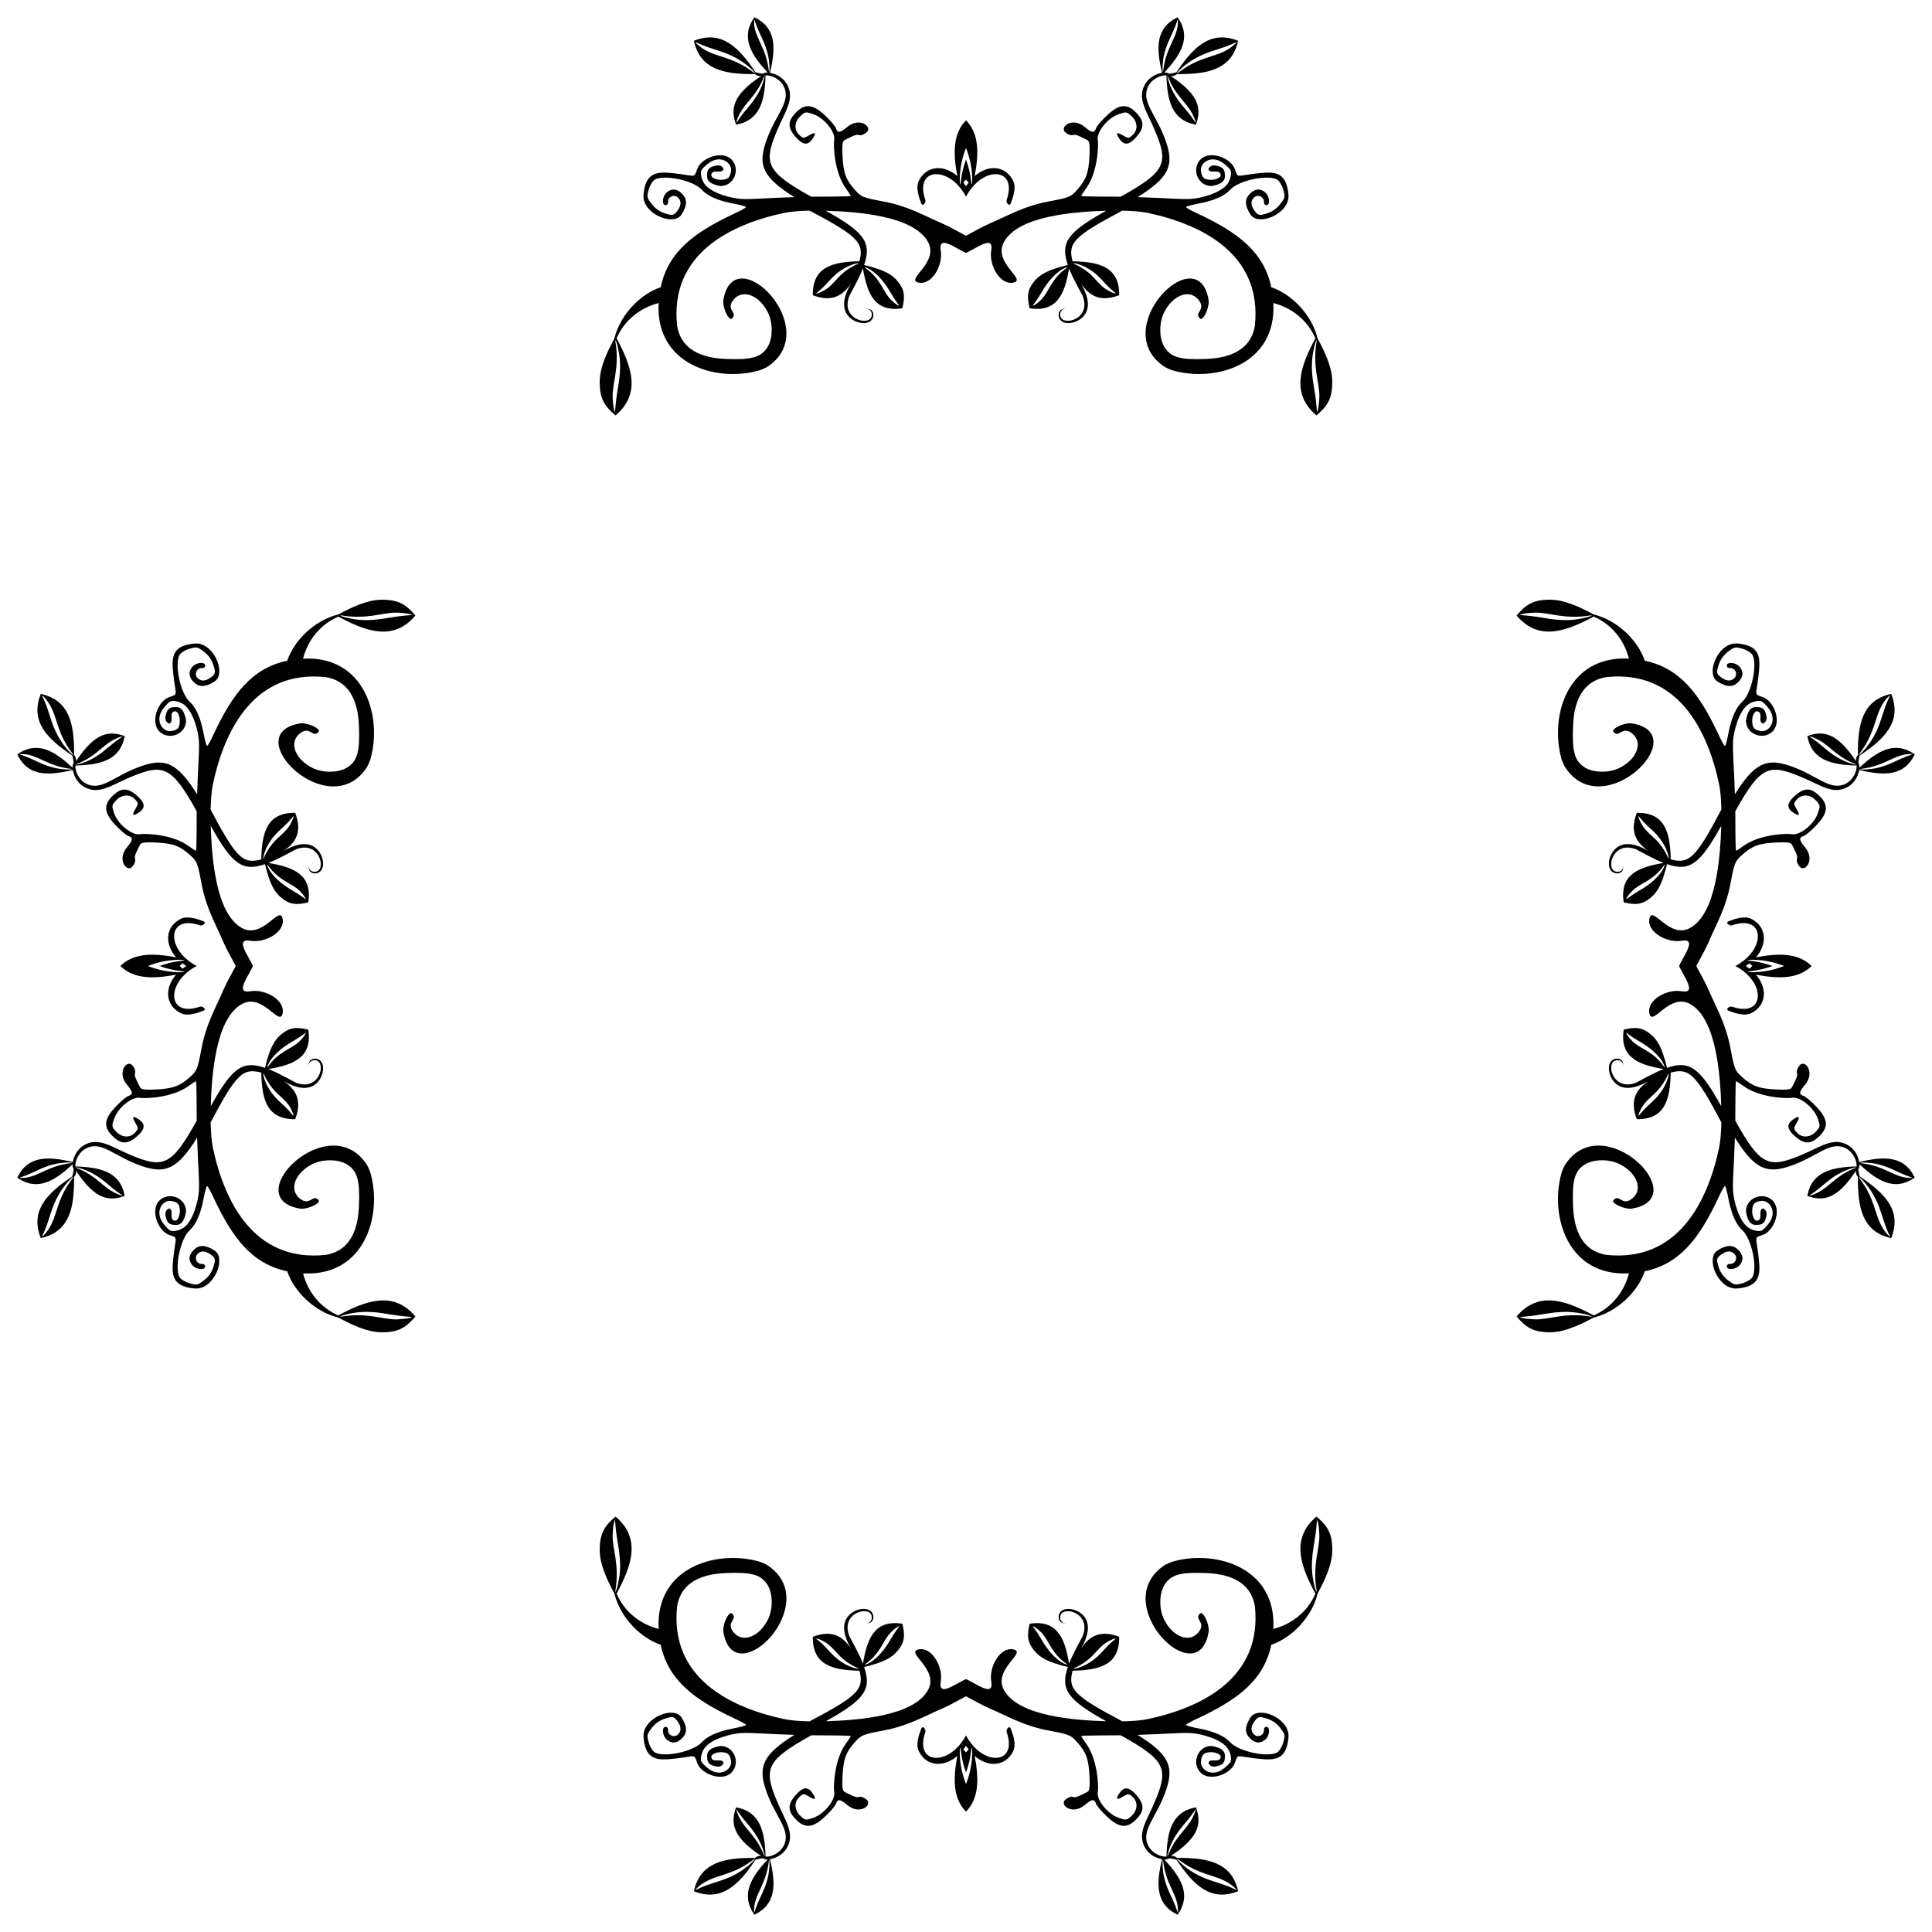 <?xml version="1.0" encoding="utf-8"?>

<!DOCTYPE svg PUBLIC "-//W3C//DTD SVG 1.1//EN" "http://www.w3.org/Graphics/SVG/1.1/DTD/svg11.dtd">
<svg version="1.1" id="Layer_1" xmlns="http://www.w3.org/2000/svg" xmlns:xlink="http://www.w3.org/1999/xlink" x="0px" y="0px"
	 viewBox="0 0 1629.099 1629.099" enable-background="new 0 0 1629.099 1629.099" xml:space="preserve">
<path id="path831" d="M814.55,213.3c0.834-0.416,1.674-0.834,2.521-1.256c5.997-2.984,14.774-9.073,17.872-6.653h0.003
	c1.455,1.137,1.207,3.857,0.889,5.686c-2.174,12.518,7.565,29.909,19.012,27.124c10.893-2.651-17.721-16.644-8.334-34.06
	c12.112-22.47,60.675-25.653,86.25-26.43c-33.256,18.373-38.652,27.159-32.338,45.738c-17.017,4.115-23.37,7.874-28.208,13.648
	v0.003c-5.779,6.898-6.504,12.446-4.022,22.887c22.724,3.298,29.481-11.056,33.26-33.706c3.593,9.325,8.801,17.897,11.391,23.092
	c7.796,19.401-15.942,25.868-18.575,17.683c-1.19-3.711,1.335-6.941,4.27-6.669c-0.555-0.182-2.742-0.115-4.172,1.026
	c-2.186,1.744-2.467,6.381,0.215,8.894h0.003c3.788,3.549,11.247,2.313,15.918-0.915h0.003c13.657-9.44,2.912-26.588,1.167-30.315
	c8.482,13.264,19.405,14.665,32.041,9.835c0.305-23.405-15.916-28.172-39.313-28.593c-3.852-15.213,0.19-20.726,42.049-42.694
	c8.256,0.164,15.655,0.736,21.151,1.856c45.336,9.533,97.035,34.632,90.516,95.31c-4.034,23.59-26.726,27.294-41.329,27.899
	c-21.278,0.832-29.051-1.297-34.536-9.447c-4.946-7.351-5.195-20.933-0.55-30.039c7.167-14.048,20.506-19.403,28.127-11.291
	c8.882,9.584-4.679,11.812,2.797,17.175c3.706-1.047,7.23-11.524,6.529-15.866c-8.688-53.818-86.518,24.647-36.571,56.436
	c2.597,1.336,4.787,2.279,7.295,2.96h0.003c35.95,9.763,86.688-5.613,83.822-57.084c15.935,4.085,29.048,14.825,35.467,29.752
	c-13.295,24.649-20.453,46.884,0.902,65.004c8.934-7.581,13.072-13.611,13.329-26.893l-0.002,0c0.013-0.755,0.013-1.51-0.006-2.263
	c-0.296-11.621-6.043-23.998-12.355-35.728c-5.005-20.469-22.27-37.566-39.049-43.205c-6.305-29.894-28.248-46.165-61.455-61.806
	c-5.732-2.603-10.421-5.196-10.421-5.764c0-0.568,4.981-1.949,11.069-3.071c12.222-2.252,21.455-6.355,26.258-11.665
	c6.943-7.678,31.203-12.922,39.424-8.522c1.742,0.932,4.051,4.656,5.136,8.275c1.829,6.104,1.65,7.003-2.485,12.424
	c-2.861,3.751-6.908,6.578-11.3,7.894c-5.868,1.758-7.471,2.396-11.219-3.543c-2.538-4.019-2.288-7.639,0.781-10.187
	c3.218-2.67,8.322-0.042,7.966,4.1c-0.127,1.478,0.811,2.687,2.084,2.687c3.367,0,2.859-7.33-0.733-10.581
	c-4.302-3.893-9.08-3.429-13.537,1.316c-4.146,4.413-3.862,9.824,0.899,17.185c6.451,9.973,31.508-0.062,32.045-15.026
	c0.062-1.7-0.173-2.674-0.173-3.159c-2.058-17.883-11.502-18.265-26.411-16.54c-18.369,2.125-15.791,4.183-18.706-3.703v-0.003
	c-0.353-0.956-0.829-1.864-1.407-2.722v-0.003c-5.275-7.831-20.721-12.675-27.746-5.103c-7.455,8.04-2.063,22.187,9.49,22.187
	c13.796-2.326,11.108-8.362,11.108-11.756c-0.894-3.62-3.16-4.562-7.37-5.491c-1.828-0.404-3.549-0.248-4.963,1.013v0.003
	c-0.493,0.44-0.952,1.016-1.368,1.762c0.887,4.692,8.879-0.028,10.108,4.269c1.616,2.622-3.663,5.441-9.249,4.895
	c-3.616-0.354-6.549-1.004-7.19-7.913c-0.637-6.466,9.288-14.037,19.775-5.393c1.382,1.139,5.517,4.507,5.517,6.331
	c0.508,2.01-0.3,6.897-2.924,10.519c-5.587,7.708-22.384,12.161-30.941,12.635c-8.888,0.494-19.659-0.76-44.784-1.531
	c26.489-16.475,30.521-26.699,24.297-45.644c-7.761-23.625-21.603-34.084-15.592-47.259c3.276-7.178,11.443-10.146,15.586-9.731
	c0.632,20.811,4.279,37.769,24.854,41.564c4.538-12.588,3.875-24.609-21.151-40.977c2.212,0,2.729,0.042,5.281-1.693
	c25.315,0.23,46.05-3.45,51.463-28.075c-23.379-9.351-37.916,5.523-52.001,26.551c-9.737,2.564-4.773-0.039-10.252,0.274
	c13.762-14.919,23.24-29.442,11.258-46.673c-18.833,8.979-18.089,26.281-13.16,46.875c-6.272,0.988-11.953,4.861-14.801,10.473
	c-6.04,11.907,1.984,21.939,8.886,38.398c11.449,27.301,9.331,34.345-28.944,55.57c-10.012-0.166-33.253,0.064-33.253-0.681
	c0-0.397,1.755-3.109,3.901-6.028c10.347-14.073,10.738-37.571,10.056-40.977c-1.329-6.645,8.167-18.588,17.318-21.783
	c6.681-2.333,7.125-2.272,11.183,1.54c5.148,4.836,5.497,11.728,0.824,15.957c-3.256,2.946-3.614,2.952-8.337,0.163
	c-5.475-3.234-6.263-2.031-2.338,3.572c4.272,6.098,9.012,3.385,13.906-2.188c6.003-6.838,6.685-12.107,2.009-17.924v-0.003
	c-9.484-11.796-16.997-9.405-26.86-0.179c-4.515,4.223-8.661,9.1-9.213,10.838c-1.353,4.262-3.53,3.945-9.522-1.098
	c-10.454-8.796-21.638-0.029-16.358,4.527h0.003c1.675,1.445,4.616,2.965,6.36,2.296c2.731-1.048,7.146,1.789,12.069,4.155
	c0.493,0.237,0.888,0.592,1.195,1.143v0.003c0.925,1.659,1.062,5.092,0.713,12.352c-0.69,14.332-2.743,19.953-10.457,28.602
	c-5.314,5.958-6.659,6.498-23.926,9.727c-21.014,3.931-33.575,11.665-49.9,18.654c-5.542,2.373-13.62,6.96-19.821,10.249
	c-6.201-3.289-14.278-7.877-19.821-10.249c-16.325-6.988-28.886-14.723-49.9-18.654c-17.267-3.23-18.612-3.769-23.926-9.727
	c-7.714-8.65-9.767-14.27-10.457-28.602c-0.349-7.26-0.212-10.693,0.713-12.352v-0.003c0.308-0.551,0.703-0.906,1.195-1.143
	c4.923-2.366,9.337-5.203,12.069-4.155c1.744,0.669,4.685-0.851,6.36-2.296h0.003c5.28-4.556-5.904-13.323-16.358-4.527
	c-5.993,5.043-8.169,5.36-9.522,1.098c-0.551-1.738-4.698-6.615-9.213-10.838c-9.864-9.226-17.376-11.617-26.86,0.179v0.003
	c-4.675,5.817-3.994,11.087,2.009,17.924c4.893,5.573,9.634,8.287,13.906,2.188c3.924-5.603,3.137-6.807-2.338-3.572
	c-4.722,2.789-5.081,2.783-8.337-0.163c-4.673-4.229-4.324-11.121,0.824-15.957c4.058-3.812,4.502-3.873,11.183-1.54
	c9.152,3.195,18.648,15.138,17.318,21.783c-0.681,3.406-0.291,26.904,10.056,40.977c2.146,2.919,3.901,5.631,3.901,6.028
	c0,0.744-23.24,0.515-33.253,0.681c-38.275-21.225-40.394-28.269-28.944-55.57c6.902-16.459,14.926-26.491,8.886-38.398
	c-2.848-5.612-8.529-9.485-14.801-10.473c4.929-20.594,5.673-37.896-13.16-46.875c-11.982,17.231-2.504,31.754,11.258,46.673
	c-5.478-0.313-0.515,2.291-10.252-0.274c-14.084-21.028-28.622-35.902-52.001-26.551c5.413,24.625,26.148,28.305,51.463,28.075
	c2.553,1.736,3.069,1.693,5.281,1.693c-25.026,16.368-25.689,28.39-21.151,40.977c20.576-3.794,24.222-20.752,24.854-41.564
	c4.143-0.415,12.31,2.553,15.586,9.731c6.011,13.175-7.831,23.634-15.592,47.259c-6.224,18.945-2.192,29.169,24.297,45.644
	c-25.125,0.77-35.896,2.024-44.784,1.531c-8.556-0.474-25.353-4.927-30.941-12.635c-2.624-3.622-3.432-8.509-2.924-10.519
	c0-1.824,4.134-5.191,5.517-6.331c10.487-8.644,20.412-1.073,19.775,5.393c-0.641,6.909-3.575,7.559-7.191,7.913
	c-5.587,0.547-10.865-2.273-9.249-4.895c1.229-4.297,9.221,0.422,10.108-4.269c-0.416-0.746-0.875-1.322-1.368-1.762v-0.003
	c-1.414-1.261-3.135-1.416-4.963-1.013c-4.21,0.929-6.476,1.871-7.37,5.491c0,3.394-2.689,9.43,11.108,11.756
	c11.553,0,16.944-14.147,9.49-22.187c-7.025-7.572-22.471-2.728-27.746,5.103v0.003c-0.578,0.858-1.054,1.767-1.407,2.722v0.003
	c-2.914,7.886-0.336,5.828-18.706,3.703c-14.909-1.725-24.353-1.343-26.411,16.54c0,0.485-0.234,1.459-0.173,3.159
	c0.537,14.964,25.594,24.999,32.045,15.026c4.761-7.361,5.044-12.772,0.899-17.185c-4.458-4.745-9.236-5.209-13.537-1.316
	c-3.592,3.251-4.099,10.581-0.733,10.581c1.274,0,2.212-1.209,2.084-2.687c-0.357-4.142,4.748-6.77,7.966-4.1
	c3.07,2.548,3.32,6.168,0.782,10.187c-3.748,5.939-5.351,5.301-11.219,3.543c-4.393-1.316-8.439-4.143-11.3-7.894
	c-4.135-5.421-4.314-6.32-2.485-12.424c1.084-3.619,3.394-7.343,5.136-8.275c8.221-4.4,32.481,0.845,39.424,8.522
	c4.803,5.31,14.036,9.413,26.258,11.665c6.088,1.122,11.069,2.503,11.069,3.071c0,0.568-4.689,3.161-10.421,5.764
	c-33.206,15.641-55.15,31.912-61.455,61.806c-16.78,5.639-34.045,22.736-39.049,43.205c-6.312,11.73-12.06,24.106-12.355,35.728
	c-0.019,0.753-0.019,1.509-0.006,2.263l-0.002,0c0.257,13.282,4.395,19.312,13.329,26.893c21.356-18.12,14.197-40.355,0.902-65.004
	c6.419-14.927,19.532-25.667,35.467-29.752c-2.866,51.471,47.872,66.847,83.822,57.084h0.003c2.507-0.681,4.698-1.624,7.295-2.96
	c49.946-31.789-27.883-110.255-36.571-56.436c-0.701,4.342,2.823,14.819,6.529,15.866c7.477-5.363-6.085-7.591,2.797-17.175
	c7.621-8.112,20.96-2.758,28.127,11.291c4.645,9.105,4.396,22.687-0.55,30.039c-5.485,8.151-13.258,10.279-34.536,9.447
	c-14.603-0.605-37.295-4.309-41.329-27.899c-6.519-60.678,45.18-85.777,90.516-95.31c5.497-1.12,12.896-1.692,21.151-1.856
	c41.859,21.968,45.901,27.481,42.049,42.694c-23.397,0.42-39.619,5.188-39.313,28.593c12.636,4.83,23.56,3.429,32.041-9.835
	c-1.745,3.727-12.49,20.875,1.167,30.315h0.003c4.671,3.228,12.13,4.464,15.918,0.915h0.003c2.682-2.512,2.401-7.15,0.215-8.894
	c-1.43-1.141-3.616-1.208-4.172-1.026c2.935-0.271,5.46,2.958,4.27,6.669c-2.634,8.185-26.371,1.718-18.575-17.683
	c2.591-5.195,7.799-13.768,11.391-23.092c3.778,22.65,10.536,37.003,33.26,33.706c2.482-10.441,1.757-15.989-4.022-22.887v-0.003
	c-4.839-5.774-11.191-9.533-28.208-13.648c6.314-18.579,0.918-27.365-32.338-45.738c25.575,0.777,74.138,3.96,86.25,26.43
	c9.388,17.416-19.227,31.41-8.334,34.06c11.446,2.785,21.185-14.606,19.012-27.124c-0.318-1.829-0.566-4.549,0.889-5.686h0.003
	c3.098-2.42,11.875,3.669,17.872,6.653C812.875,212.466,813.716,212.885,814.55,213.3z M1415.799,814.55
	c0.416,0.834,0.834,1.674,1.256,2.521c2.984,5.997,9.073,14.774,6.653,17.872v0.003c-1.137,1.455-3.857,1.207-5.686,0.889
	c-12.518-2.174-29.909,7.565-27.124,19.012c2.651,10.893,16.644-17.721,34.06-8.334c22.47,12.112,25.653,60.675,26.43,86.25
	c-18.373-33.256-27.159-38.652-45.738-32.338c-4.115-17.017-7.874-23.37-13.648-28.208h-0.003
	c-6.898-5.779-12.446-6.504-22.887-4.022c-3.298,22.724,11.056,29.481,33.706,33.26c-9.325,3.593-17.897,8.801-23.092,11.391
	c-19.401,7.796-25.868-15.942-17.683-18.575c3.711-1.19,6.941,1.335,6.669,4.27c0.182-0.555,0.115-2.742-1.026-4.172
	c-1.744-2.186-6.381-2.467-8.894,0.215v0.003c-3.549,3.788-2.313,11.247,0.915,15.918v0.003c9.44,13.657,26.588,2.912,30.315,1.167
	c-13.264,8.482-14.665,19.405-9.835,32.041c23.405,0.305,28.172-15.916,28.593-39.313c15.213-3.852,20.726,0.19,42.693,42.049
	c-0.164,8.256-0.736,15.655-1.856,21.151c-9.533,45.336-34.632,97.035-95.31,90.516c-23.59-4.034-27.294-26.726-27.899-41.329
	c-0.832-21.278,1.297-29.051,9.447-34.536c7.351-4.946,20.933-5.195,30.039-0.55c14.048,7.167,19.403,20.506,11.291,28.127
	c-9.584,8.882-11.813-4.679-17.175,2.797c1.047,3.706,11.524,7.23,15.866,6.529c53.818-8.688-24.647-86.518-56.436-36.571
	c-1.336,2.597-2.279,4.787-2.96,7.295v0.003c-9.763,35.95,5.613,86.688,57.084,83.822c-4.085,15.935-14.824,29.048-29.752,35.467
	c-24.649-13.295-46.884-20.453-65.004,0.902c7.581,8.934,13.611,13.072,26.893,13.329l0-0.002c0.755,0.013,1.51,0.013,2.263-0.006
	c11.621-0.296,23.998-6.043,35.728-12.355c20.469-5.005,37.566-22.27,43.205-39.049c29.894-6.305,46.165-28.248,61.806-61.455
	c2.603-5.732,5.196-10.421,5.764-10.421c0.568,0,1.949,4.981,3.071,11.069c2.252,12.222,6.355,21.455,11.665,26.258
	c7.678,6.943,12.922,31.203,8.522,39.424c-0.932,1.742-4.656,4.051-8.275,5.136c-6.104,1.829-7.003,1.65-12.424-2.485
	c-3.751-2.861-6.578-6.908-7.894-11.3c-1.758-5.868-2.396-7.471,3.543-11.219c4.019-2.538,7.639-2.288,10.187,0.781
	c2.67,3.218,0.042,8.322-4.1,7.966c-1.478-0.127-2.687,0.811-2.687,2.084c0,3.367,7.33,2.859,10.581-0.733
	c3.893-4.302,3.429-9.08-1.316-13.537c-4.413-4.146-9.824-3.862-17.185,0.899c-9.974,6.451,0.062,31.508,15.026,32.045
	c1.7,0.062,2.674-0.173,3.159-0.173c17.883-2.058,18.265-11.502,16.54-26.411c-2.125-18.369-4.183-15.791,3.703-18.706h0.003
	c0.956-0.353,1.864-0.829,2.723-1.407h0.003c7.831-5.275,12.675-20.721,5.103-27.746c-8.04-7.455-22.187-2.063-22.187,9.49
	c2.326,13.796,8.362,11.108,11.756,11.108c3.62-0.894,4.562-3.16,5.491-7.37c0.404-1.828,0.249-3.549-1.013-4.963h-0.003
	c-0.44-0.493-1.016-0.952-1.762-1.368c-4.692,0.887,0.028,8.879-4.269,10.108c-2.622,1.616-5.441-3.663-4.894-9.249
	c0.354-3.616,1.004-6.549,7.913-7.19c6.466-0.637,14.037,9.288,5.393,19.775c-1.139,1.382-4.507,5.517-6.331,5.517
	c-2.01,0.508-6.897-0.3-10.519-2.924c-7.708-5.587-12.161-22.384-12.635-30.941c-0.494-8.888,0.76-19.659,1.531-44.784
	c16.475,26.489,26.699,30.521,45.644,24.297c23.625-7.761,34.084-21.603,47.259-15.592c7.178,3.276,10.146,11.443,9.731,15.586
	c-20.811,0.632-37.769,4.279-41.563,24.854c12.588,4.538,24.609,3.875,40.977-21.151c0,2.212-0.042,2.729,1.693,5.281
	c-0.23,25.315,3.45,46.05,28.075,51.463c9.351-23.379-5.523-37.916-26.551-52.001c-2.564-9.737,0.039-4.773-0.273-10.252
	c14.919,13.762,29.442,23.24,46.673,11.258c-8.979-18.833-26.281-18.089-46.875-13.16c-0.988-6.272-4.861-11.953-10.473-14.801
	c-11.907-6.04-21.939,1.984-38.398,8.886c-27.301,11.449-34.345,9.331-55.57-28.944c0.166-10.012-0.064-33.253,0.681-33.253
	c0.397,0,3.109,1.755,6.028,3.901c14.073,10.347,37.571,10.738,40.977,10.056c6.645-1.329,18.588,8.167,21.783,17.318
	c2.333,6.681,2.272,7.125-1.54,11.183c-4.836,5.148-11.728,5.497-15.957,0.824c-2.946-3.256-2.952-3.614-0.163-8.337
	c3.234-5.475,2.031-6.263-3.572-2.338c-6.098,4.272-3.385,9.012,2.188,13.906c6.838,6.003,12.107,6.685,17.924,2.009h0.003
	c11.796-9.484,9.405-16.997,0.179-26.86c-4.223-4.515-9.1-8.661-10.838-9.213c-4.263-1.353-3.945-3.53,1.098-9.522
	c8.796-10.454,0.029-21.638-4.527-16.358v0.003c-1.445,1.675-2.965,4.616-2.296,6.36c1.048,2.731-1.789,7.146-4.155,12.069
	c-0.237,0.493-0.592,0.888-1.143,1.195h-0.003c-1.659,0.925-5.092,1.062-12.352,0.713c-14.332-0.69-19.953-2.743-28.602-10.457
	c-5.958-5.314-6.498-6.659-9.727-23.926c-3.931-21.014-11.665-33.575-18.654-49.9c-2.373-5.542-6.96-13.62-10.249-19.821
	c3.289-6.201,7.877-14.278,10.249-19.821c6.988-16.325,14.723-28.886,18.654-49.9c3.23-17.267,3.769-18.612,9.727-23.926
	c8.65-7.714,14.27-9.767,28.602-10.457c7.26-0.349,10.693-0.212,12.352,0.713h0.003c0.551,0.308,0.906,0.703,1.143,1.195
	c2.366,4.923,5.203,9.337,4.155,12.069c-0.669,1.744,0.851,4.685,2.296,6.36v0.003c4.556,5.28,13.323-5.904,4.527-16.358
	c-5.043-5.993-5.36-8.169-1.098-9.522c1.738-0.551,6.615-4.698,10.838-9.213c9.226-9.864,11.617-17.376-0.179-26.86h-0.003
	c-5.817-4.675-11.086-3.994-17.924,2.009c-5.573,4.893-8.287,9.634-2.188,13.906c5.603,3.924,6.807,3.137,3.572-2.338
	c-2.789-4.722-2.783-5.081,0.163-8.337c4.229-4.673,11.121-4.324,15.957,0.824c3.812,4.058,3.873,4.502,1.54,11.183
	c-3.195,9.152-15.138,18.648-21.783,17.318c-3.406-0.681-26.904-0.291-40.977,10.056c-2.919,2.146-5.631,3.901-6.028,3.901
	c-0.744,0-0.515-23.24-0.681-33.253c21.225-38.275,28.269-40.394,55.57-28.944c16.459,6.902,26.491,14.926,38.398,8.886
	c5.612-2.848,9.485-8.529,10.473-14.801c20.594,4.929,37.896,5.673,46.875-13.16c-17.231-11.982-31.754-2.504-46.673,11.258
	c0.313-5.478-2.291-0.515,0.273-10.252c21.028-14.084,35.902-28.622,26.551-52.001c-24.625,5.413-28.305,26.148-28.075,51.463
	c-1.736,2.553-1.693,3.069-1.693,5.281c-16.368-25.026-28.39-25.689-40.977-21.151c3.794,20.576,20.752,24.222,41.563,24.854
	c0.415,4.143-2.552,12.31-9.731,15.586c-13.175,6.011-23.634-7.831-47.259-15.592c-18.945-6.224-29.169-2.192-45.644,24.297
	c-0.77-25.125-2.024-35.896-1.531-44.784c0.474-8.556,4.927-25.353,12.635-30.941c3.622-2.624,8.509-3.432,10.519-2.924
	c1.824,0,5.191,4.134,6.331,5.517c8.644,10.487,1.073,20.412-5.393,19.775c-6.909-0.641-7.559-3.575-7.913-7.191
	c-0.547-5.587,2.272-10.865,4.894-9.249c4.297,1.229-0.422,9.221,4.269,10.108c0.746-0.416,1.322-0.875,1.762-1.368h0.003
	c1.261-1.414,1.417-3.135,1.013-4.963c-0.929-4.21-1.871-6.476-5.491-7.37c-3.394,0-9.43-2.689-11.756,11.108
	c0,11.553,14.147,16.944,22.187,9.49c7.572-7.025,2.728-22.471-5.103-27.746h-0.003c-0.858-0.578-1.767-1.054-2.723-1.407h-0.003
	c-7.886-2.914-5.828-0.336-3.703-18.706c1.725-14.909,1.343-24.353-16.54-26.411c-0.485,0-1.458-0.234-3.159-0.173
	c-14.964,0.537-24.999,25.594-15.026,32.045c7.361,4.761,12.772,5.044,17.185,0.899c4.745-4.458,5.209-9.236,1.316-13.537
	c-3.251-3.592-10.581-4.099-10.581-0.733c0,1.274,1.209,2.212,2.687,2.084c4.142-0.357,6.77,4.748,4.1,7.966
	c-2.547,3.07-6.167,3.32-10.187,0.782c-5.939-3.748-5.301-5.351-3.543-11.219c1.316-4.393,4.143-8.439,7.894-11.3
	c5.421-4.135,6.32-4.314,12.424-2.485c3.619,1.084,7.343,3.394,8.275,5.136c4.4,8.221-0.845,32.481-8.522,39.424
	c-5.31,4.803-9.413,14.036-11.665,26.258c-1.122,6.088-2.503,11.069-3.071,11.069c-0.568,0-3.161-4.689-5.764-10.421
	c-15.641-33.206-31.912-55.15-61.806-61.455c-5.639-16.78-22.736-34.045-43.205-39.049c-11.73-6.312-24.106-12.06-35.728-12.355
	c-0.753-0.019-1.509-0.019-2.263-0.006l0-0.002c-13.282,0.257-19.312,4.395-26.893,13.329c18.12,21.356,40.355,14.197,65.004,0.902
	c14.927,6.419,25.667,19.532,29.752,35.467c-51.471-2.866-66.847,47.872-57.084,83.822v0.003c0.681,2.507,1.624,4.698,2.96,7.295
	c31.789,49.946,110.255-27.883,56.436-36.571c-4.342-0.701-14.819,2.823-15.866,6.529c5.363,7.477,7.591-6.085,17.175,2.797
	c8.112,7.621,2.758,20.96-11.291,28.127c-9.105,4.645-22.687,4.396-30.039-0.55c-8.151-5.485-10.279-13.258-9.447-34.536
	c0.605-14.603,4.309-37.295,27.899-41.329c60.678-6.519,85.777,45.18,95.31,90.516c1.12,5.497,1.692,12.896,1.856,21.151
	c-21.968,41.859-27.481,45.901-42.693,42.049c-0.42-23.397-5.188-39.619-28.593-39.313c-4.83,12.636-3.429,23.56,9.835,32.041
	c-3.727-1.745-20.875-12.49-30.315,1.167v0.003c-3.228,4.671-4.464,12.13-0.915,15.918v0.003c2.512,2.682,7.15,2.401,8.894,0.215
	c1.141-1.43,1.208-3.616,1.026-4.172c0.271,2.935-2.958,5.46-6.669,4.27c-8.185-2.634-1.719-26.371,17.683-18.575
	c5.195,2.591,13.768,7.799,23.092,11.391c-22.65,3.778-37.003,10.536-33.706,33.26c10.441,2.482,15.989,1.757,22.887-4.022h0.003
	c5.774-4.839,9.533-11.191,13.648-28.208c18.579,6.314,27.365,0.918,45.738-32.338c-0.777,25.575-3.96,74.138-26.43,86.25
	c-17.416,9.388-31.41-19.227-34.06-8.334c-2.785,11.446,14.606,21.185,27.124,19.012c1.829-0.318,4.549-0.566,5.686,0.889v0.003
	c2.42,3.098-3.669,11.875-6.653,17.872C1416.633,812.875,1416.215,813.716,1415.799,814.55z M814.55,1415.799
	c-0.834,0.416-1.674,0.834-2.522,1.256c-5.997,2.984-14.774,9.073-17.872,6.653h-0.003c-1.455-1.137-1.207-3.857-0.889-5.686
	c2.174-12.518-7.565-29.909-19.012-27.124c-10.893,2.651,17.721,16.644,8.334,34.06c-12.112,22.47-60.675,25.653-86.25,26.43
	c33.256-18.373,38.652-27.159,32.338-45.738c17.017-4.115,23.37-7.874,28.208-13.648v-0.003c5.779-6.898,6.504-12.446,4.022-22.887
	c-22.724-3.298-29.481,11.056-33.26,33.706c-3.593-9.325-8.801-17.897-11.391-23.092c-7.796-19.401,15.942-25.868,18.575-17.683
	c1.19,3.711-1.335,6.941-4.27,6.669c0.555,0.182,2.742,0.115,4.172-1.026c2.186-1.744,2.467-6.381-0.215-8.894h-0.003
	c-3.788-3.549-11.247-2.313-15.918,0.915h-0.003c-13.657,9.44-2.912,26.588-1.167,30.315c-8.482-13.264-19.405-14.665-32.041-9.835
	c-0.305,23.405,15.916,28.172,39.313,28.593c3.852,15.213-0.19,20.726-42.049,42.693c-8.256-0.164-15.655-0.736-21.151-1.856
	c-45.336-9.533-97.035-34.632-90.516-95.31c4.034-23.59,26.726-27.294,41.329-27.899c21.277-0.832,29.051,1.297,34.536,9.447
	c4.946,7.351,5.195,20.933,0.55,30.039c-7.167,14.048-20.506,19.403-28.127,11.291c-8.882-9.584,4.679-11.813-2.797-17.175
	c-3.706,1.047-7.23,11.524-6.529,15.866c8.688,53.818,86.518-24.647,36.571-56.436c-2.597-1.336-4.787-2.279-7.295-2.96h-0.003
	c-35.95-9.763-86.688,5.613-83.822,57.084c-15.935-4.085-29.048-14.824-35.467-29.752c13.295-24.649,20.454-46.884-0.902-65.004
	c-8.934,7.581-13.072,13.611-13.329,26.893l0.002,0c-0.013,0.755-0.013,1.51,0.006,2.263c0.296,11.621,6.043,23.998,12.355,35.728
	c5.005,20.469,22.27,37.566,39.049,43.205c6.305,29.894,28.248,46.165,61.455,61.806c5.732,2.603,10.421,5.196,10.421,5.764
	c0,0.568-4.981,1.949-11.069,3.071c-12.222,2.252-21.455,6.355-26.258,11.665c-6.943,7.678-31.203,12.922-39.424,8.522
	c-1.742-0.932-4.051-4.656-5.136-8.275c-1.829-6.104-1.65-7.003,2.485-12.424c2.861-3.751,6.908-6.578,11.3-7.894
	c5.868-1.758,7.471-2.396,11.219,3.543c2.538,4.019,2.288,7.639-0.782,10.187c-3.218,2.67-8.322,0.042-7.966-4.1
	c0.127-1.478-0.811-2.687-2.084-2.687c-3.367,0-2.859,7.33,0.733,10.581c4.302,3.893,9.08,3.429,13.537-1.316
	c4.146-4.413,3.862-9.824-0.899-17.185c-6.451-9.974-31.508,0.062-32.045,15.026c-0.062,1.7,0.173,2.674,0.173,3.159
	c2.058,17.883,11.502,18.265,26.411,16.54c18.369-2.125,15.791-4.183,18.706,3.703v0.003c0.353,0.956,0.829,1.864,1.407,2.723v0.003
	c5.275,7.831,20.721,12.675,27.746,5.103c7.455-8.04,2.063-22.187-9.49-22.187c-13.796,2.326-11.108,8.362-11.108,11.756
	c0.894,3.62,3.16,4.562,7.37,5.491c1.828,0.404,3.549,0.249,4.963-1.013v-0.003c0.493-0.44,0.952-1.016,1.368-1.762
	c-0.888-4.692-8.879,0.028-10.108-4.269c-1.616-2.622,3.663-5.441,9.249-4.894c3.616,0.354,6.549,1.004,7.191,7.913
	c0.637,6.466-9.288,14.037-19.775,5.393c-1.382-1.139-5.517-4.507-5.517-6.331c-0.508-2.01,0.3-6.897,2.924-10.519
	c5.587-7.708,22.384-12.161,30.941-12.635c8.888-0.494,19.659,0.76,44.784,1.531c-26.489,16.475-30.521,26.699-24.297,45.644
	c7.761,23.625,21.603,34.084,15.592,47.259c-3.276,7.178-11.443,10.146-15.586,9.731c-0.632-20.811-4.279-37.769-24.854-41.563
	c-4.538,12.588-3.875,24.609,21.151,40.977c-2.212,0-2.729-0.042-5.281,1.693c-25.315-0.23-46.05,3.45-51.463,28.075
	c23.379,9.351,37.917-5.523,52.001-26.551c9.737-2.564,4.773,0.039,10.252-0.273c-13.762,14.919-23.24,29.442-11.258,46.673
	c18.833-8.979,18.089-26.281,13.16-46.875c6.272-0.988,11.953-4.861,14.801-10.473c6.04-11.907-1.984-21.939-8.886-38.398
	c-11.449-27.301-9.331-34.345,28.944-55.57c10.012,0.166,33.253-0.064,33.253,0.681c0,0.397-1.755,3.109-3.901,6.028
	c-10.347,14.073-10.738,37.571-10.056,40.977c1.329,6.645-8.166,18.588-17.318,21.783c-6.681,2.333-7.125,2.272-11.183-1.54
	c-5.148-4.836-5.497-11.728-0.824-15.957c3.256-2.946,3.614-2.952,8.337-0.163c5.475,3.234,6.263,2.031,2.338-3.572
	c-4.272-6.098-9.012-3.385-13.906,2.188c-6.003,6.838-6.685,12.107-2.009,17.924v0.003c9.484,11.796,16.997,9.405,26.86,0.179
	c4.515-4.223,8.661-9.1,9.213-10.838c1.353-4.263,3.53-3.945,9.522,1.098c10.454,8.796,21.638,0.029,16.358-4.527h-0.003
	c-1.675-1.445-4.616-2.965-6.36-2.296c-2.731,1.048-7.146-1.789-12.069-4.155c-0.493-0.237-0.888-0.592-1.195-1.143v-0.003
	c-0.925-1.659-1.062-5.092-0.713-12.352c0.69-14.332,2.743-19.953,10.457-28.602c5.314-5.958,6.659-6.498,23.926-9.727
	c21.014-3.931,33.575-11.665,49.9-18.654c5.542-2.373,13.62-6.96,19.821-10.249c6.201,3.289,14.278,7.877,19.821,10.249
	c16.325,6.988,28.886,14.723,49.9,18.654c17.267,3.23,18.612,3.769,23.926,9.727c7.714,8.65,9.767,14.27,10.457,28.602
	c0.349,7.26,0.212,10.693-0.713,12.352v0.003c-0.307,0.551-0.703,0.906-1.195,1.143c-4.923,2.366-9.337,5.203-12.069,4.155
	c-1.744-0.669-4.685,0.851-6.36,2.296h-0.003c-5.28,4.556,5.904,13.323,16.358,4.527c5.993-5.043,8.169-5.36,9.522-1.098
	c0.551,1.738,4.698,6.615,9.213,10.838c9.863,9.226,17.376,11.617,26.86-0.179v-0.003c4.675-5.817,3.994-11.086-2.009-17.924
	c-4.893-5.573-9.634-8.287-13.906-2.188c-3.924,5.603-3.137,6.807,2.338,3.572c4.722-2.789,5.081-2.783,8.337,0.163
	c4.673,4.229,4.324,11.121-0.824,15.957c-4.058,3.812-4.502,3.873-11.183,1.54c-9.152-3.195-18.648-15.138-17.318-21.783
	c0.681-3.406,0.291-26.904-10.056-40.977c-2.146-2.919-3.901-5.631-3.901-6.028c0-0.744,23.24-0.515,33.253-0.681
	c38.276,21.225,40.394,28.269,28.944,55.57c-6.902,16.459-14.926,26.491-8.886,38.398c2.848,5.612,8.529,9.485,14.801,10.473
	c-4.929,20.594-5.673,37.896,13.16,46.875c11.982-17.231,2.504-31.754-11.258-46.673c5.478,0.313,0.515-2.291,10.252,0.273
	c14.084,21.028,28.622,35.902,52.001,26.551c-5.413-24.625-26.148-28.305-51.463-28.075c-2.553-1.736-3.069-1.693-5.281-1.693
	c25.026-16.368,25.689-28.39,21.151-40.977c-20.576,3.794-24.222,20.752-24.854,41.563c-4.143,0.415-12.31-2.552-15.586-9.731
	c-6.011-13.175,7.831-23.634,15.592-47.259c6.224-18.945,2.192-29.169-24.297-45.644c25.125-0.77,35.896-2.024,44.784-1.531
	c8.556,0.474,25.353,4.927,30.941,12.635c2.625,3.622,3.432,8.509,2.924,10.519c0,1.824-4.134,5.191-5.517,6.331
	c-10.487,8.644-20.412,1.073-19.775-5.393c0.641-6.909,3.575-7.559,7.19-7.913c5.587-0.547,10.866,2.272,9.249,4.894
	c-1.229,4.297-9.221-0.422-10.108,4.269c0.416,0.746,0.875,1.322,1.368,1.762v0.003c1.414,1.261,3.135,1.417,4.963,1.013
	c4.21-0.929,6.476-1.871,7.37-5.491c0-3.394,2.688-9.43-11.108-11.756c-11.553,0-16.944,14.147-9.49,22.187
	c7.025,7.572,22.471,2.728,27.746-5.103v-0.003c0.578-0.858,1.054-1.767,1.407-2.723v-0.003c2.914-7.886,0.336-5.828,18.706-3.703
	c14.909,1.725,24.353,1.343,26.411-16.54c0-0.485,0.234-1.458,0.173-3.159c-0.537-14.964-25.594-24.999-32.045-15.026
	c-4.761,7.361-5.044,12.772-0.899,17.185c4.458,4.745,9.236,5.209,13.537,1.316c3.592-3.251,4.099-10.581,0.733-10.581
	c-1.274,0-2.212,1.209-2.084,2.687c0.357,4.142-4.748,6.77-7.966,4.1c-3.069-2.547-3.32-6.167-0.781-10.187
	c3.748-5.939,5.351-5.301,11.219-3.543c4.393,1.316,8.439,4.143,11.3,7.894c4.135,5.421,4.314,6.32,2.485,12.424
	c-1.084,3.619-3.394,7.343-5.136,8.275c-8.221,4.4-32.481-0.845-39.424-8.522c-4.802-5.31-14.036-9.413-26.258-11.665
	c-6.088-1.122-11.069-2.503-11.069-3.071c0-0.568,4.689-3.161,10.421-5.764c33.206-15.641,55.15-31.912,61.455-61.806
	c16.78-5.639,34.045-22.736,39.049-43.205c6.312-11.73,12.06-24.106,12.355-35.728c0.019-0.753,0.019-1.509,0.006-2.263l0.002,0
	c-0.257-13.282-4.395-19.312-13.329-26.893c-21.355,18.12-14.197,40.355-0.902,65.004c-6.419,14.927-19.532,25.667-35.467,29.752
	c2.866-51.471-47.872-66.847-83.822-57.084h-0.003c-2.507,0.681-4.698,1.624-7.295,2.96
	c-49.946,31.789,27.883,110.255,36.571,56.436c0.701-4.342-2.823-14.819-6.529-15.866c-7.477,5.363,6.085,7.591-2.797,17.175
	c-7.621,8.112-20.96,2.758-28.127-11.291c-4.645-9.105-4.396-22.687,0.55-30.039c5.485-8.151,13.258-10.279,34.536-9.447
	c14.603,0.605,37.295,4.309,41.329,27.899c6.519,60.678-45.18,85.777-90.516,95.31c-5.497,1.12-12.896,1.692-21.151,1.856
	c-41.859-21.968-45.901-27.481-42.049-42.693c23.397-0.42,39.619-5.188,39.313-28.593c-12.636-4.83-23.56-3.429-32.041,9.835
	c1.745-3.727,12.49-20.875-1.167-30.315h-0.003c-4.671-3.228-12.13-4.464-15.918-0.915h-0.003c-2.682,2.512-2.401,7.15-0.215,8.894
	c1.43,1.141,3.616,1.208,4.172,1.026c-2.935,0.271-5.46-2.958-4.27-6.669c2.634-8.185,26.371-1.719,18.575,17.683
	c-2.591,5.195-7.799,13.768-11.391,23.092c-3.778-22.65-10.536-37.003-33.26-33.706c-2.482,10.441-1.757,15.989,4.022,22.887v0.003
	c4.839,5.774,11.191,9.533,28.208,13.648c-6.314,18.579-0.918,27.365,32.338,45.738c-25.575-0.777-74.138-3.96-86.25-26.43
	c-9.388-17.416,19.227-31.41,8.334-34.06c-11.446-2.785-21.185,14.606-19.012,27.124c0.318,1.829,0.566,4.549-0.889,5.686h-0.003
	c-3.098,2.42-11.875-3.669-17.872-6.653C816.224,1416.633,815.383,1416.215,814.55,1415.799z M213.3,814.55
	c-0.416-0.834-0.834-1.674-1.256-2.522c-2.984-5.997-9.073-14.774-6.653-17.872v-0.003c1.137-1.455,3.857-1.207,5.686-0.889
	c12.518,2.174,29.909-7.565,27.124-19.012c-2.651-10.893-16.644,17.721-34.06,8.334c-22.47-12.112-25.653-60.675-26.43-86.25
	c18.373,33.256,27.159,38.652,45.738,32.338c4.115,17.017,7.874,23.37,13.648,28.208h0.003c6.898,5.779,12.446,6.504,22.887,4.022
	c3.298-22.724-11.056-29.481-33.706-33.26c9.325-3.593,17.897-8.801,23.092-11.391c19.401-7.796,25.868,15.942,17.683,18.575
	c-3.711,1.19-6.941-1.335-6.669-4.27c-0.182,0.555-0.115,2.742,1.026,4.172c1.744,2.186,6.381,2.467,8.894-0.215v-0.003
	c3.549-3.788,2.313-11.247-0.915-15.918v-0.003c-9.44-13.657-26.588-2.912-30.315-1.167c13.264-8.482,14.665-19.405,9.835-32.041
	c-23.405-0.305-28.172,15.916-28.593,39.313c-15.213,3.852-20.726-0.19-42.694-42.049c0.164-8.256,0.736-15.655,1.856-21.151
	c9.533-45.336,34.632-97.035,95.31-90.516c23.59,4.034,27.294,26.726,27.899,41.329c0.832,21.277-1.297,29.051-9.447,34.536
	c-7.351,4.946-20.933,5.195-30.039,0.55c-14.048-7.167-19.403-20.506-11.291-28.127c9.584-8.882,11.812,4.679,17.175-2.797
	c-1.047-3.706-11.524-7.23-15.866-6.529c-53.818,8.688,24.647,86.518,56.436,36.571c1.336-2.597,2.279-4.787,2.96-7.295v-0.003
	c9.763-35.95-5.613-86.688-57.084-83.822c4.085-15.935,14.825-29.048,29.752-35.467c24.649,13.295,46.884,20.454,65.004-0.902
	c-7.581-8.934-13.611-13.072-26.893-13.329l0,0.002c-0.755-0.013-1.51-0.013-2.263,0.006c-11.621,0.296-23.998,6.043-35.728,12.355
	c-20.469,5.005-37.566,22.27-43.205,39.049c-29.894,6.305-46.165,28.248-61.806,61.455c-2.603,5.732-5.196,10.421-5.764,10.421
	c-0.568,0-1.949-4.981-3.071-11.069c-2.252-12.222-6.355-21.455-11.665-26.258c-7.678-6.943-12.922-31.203-8.522-39.424
	c0.932-1.742,4.656-4.051,8.275-5.136c6.104-1.829,7.003-1.65,12.424,2.485c3.751,2.861,6.578,6.908,7.894,11.3
	c1.758,5.868,2.396,7.471-3.543,11.219c-4.019,2.538-7.639,2.288-10.187-0.782c-2.67-3.218-0.042-8.322,4.1-7.966
	c1.478,0.127,2.687-0.811,2.687-2.084c0-3.367-7.33-2.859-10.581,0.733c-3.893,4.302-3.429,9.08,1.316,13.537
	c4.413,4.146,9.824,3.862,17.185-0.899c9.973-6.451-0.062-31.508-15.026-32.045c-1.7-0.062-2.674,0.173-3.159,0.173
	c-17.883,2.058-18.265,11.502-16.54,26.411c2.125,18.369,4.183,15.791-3.703,18.706h-0.003c-0.956,0.353-1.864,0.829-2.722,1.407
	h-0.003c-7.831,5.275-12.675,20.721-5.103,27.746c8.04,7.455,22.187,2.063,22.187-9.49c-2.326-13.796-8.362-11.108-11.756-11.108
	c-3.62,0.894-4.562,3.16-5.491,7.37c-0.404,1.828-0.248,3.549,1.013,4.963h0.003c0.44,0.493,1.016,0.952,1.762,1.368
	c4.692-0.888-0.028-8.879,4.269-10.108c2.622-1.616,5.441,3.663,4.895,9.249c-0.354,3.616-1.004,6.549-7.913,7.191
	c-6.466,0.637-14.037-9.288-5.393-19.775c1.139-1.382,4.507-5.517,6.331-5.517c2.01-0.508,6.897,0.3,10.519,2.924
	c7.708,5.587,12.161,22.384,12.635,30.941c0.494,8.888-0.76,19.659-1.531,44.784c-16.475-26.489-26.699-30.521-45.644-24.297
	c-23.625,7.761-34.084,21.603-47.259,15.592c-7.178-3.276-10.146-11.443-9.731-15.586c20.811-0.632,37.769-4.279,41.564-24.854
	c-12.588-4.538-24.609-3.875-40.977,21.151c0-2.212,0.042-2.729-1.693-5.281c0.23-25.315-3.45-46.05-28.075-51.463
	c-9.351,23.379,5.523,37.917,26.551,52.001c2.564,9.737-0.039,4.773,0.274,10.252c-14.919-13.762-29.442-23.24-46.673-11.258
	c8.979,18.833,26.281,18.089,46.875,13.16c0.988,6.272,4.861,11.953,10.473,14.801c11.907,6.04,21.939-1.984,38.398-8.886
	c27.301-11.449,34.345-9.331,55.57,28.944c-0.166,10.012,0.064,33.253-0.681,33.253c-0.397,0-3.109-1.755-6.028-3.901
	c-14.073-10.347-37.571-10.738-40.977-10.056c-6.645,1.329-18.588-8.166-21.783-17.318c-2.333-6.681-2.272-7.125,1.54-11.183
	c4.836-5.148,11.728-5.497,15.957-0.824c2.946,3.256,2.952,3.614,0.163,8.337c-3.234,5.475-2.031,6.263,3.572,2.338
	c6.098-4.272,3.385-9.012-2.188-13.906c-6.838-6.003-12.107-6.685-17.924-2.009h-0.003c-11.796,9.484-9.405,16.997-0.179,26.86
	c4.223,4.515,9.1,8.661,10.838,9.213c4.262,1.353,3.945,3.53-1.098,9.522c-8.796,10.454-0.029,21.638,4.527,16.358v-0.003
	c1.445-1.675,2.965-4.616,2.296-6.36c-1.048-2.731,1.789-7.146,4.155-12.069c0.237-0.493,0.592-0.888,1.143-1.195h0.003
	c1.659-0.925,5.092-1.062,12.352-0.713c14.332,0.69,19.953,2.743,28.602,10.457c5.958,5.314,6.498,6.659,9.727,23.926
	c3.931,21.014,11.665,33.575,18.654,49.9c2.373,5.542,6.96,13.62,10.249,19.821c-3.289,6.201-7.877,14.278-10.249,19.821
	c-6.988,16.325-14.723,28.886-18.654,49.9c-3.23,17.267-3.769,18.612-9.727,23.926c-8.65,7.714-14.27,9.767-28.602,10.457
	c-7.26,0.349-10.693,0.212-12.352-0.713h-0.003c-0.551-0.307-0.906-0.703-1.143-1.195c-2.366-4.923-5.203-9.337-4.155-12.069
	c0.669-1.744-0.851-4.685-2.296-6.36v-0.003c-4.556-5.28-13.323,5.904-4.527,16.358c5.043,5.993,5.36,8.169,1.098,9.522
	c-1.738,0.551-6.615,4.698-10.838,9.213c-9.226,9.863-11.617,17.376,0.179,26.86h0.003c5.817,4.675,11.087,3.994,17.924-2.009
	c5.573-4.893,8.287-9.634,2.188-13.906c-5.603-3.924-6.807-3.137-3.572,2.338c2.789,4.722,2.783,5.081-0.163,8.337
	c-4.229,4.673-11.121,4.324-15.957-0.824c-3.812-4.058-3.873-4.502-1.54-11.183c3.195-9.152,15.138-18.648,21.783-17.318
	c3.406,0.681,26.904,0.291,40.977-10.056c2.919-2.146,5.631-3.901,6.028-3.901c0.744,0,0.515,23.24,0.681,33.253
	c-21.225,38.276-28.269,40.394-55.57,28.944c-16.459-6.902-26.491-14.926-38.398-8.886c-5.612,2.848-9.485,8.529-10.473,14.801
	c-20.594-4.929-37.896-5.673-46.875,13.16c17.231,11.982,31.754,2.504,46.673-11.258c-0.313,5.478,2.291,0.515-0.274,10.252
	c-21.028,14.084-35.902,28.622-26.551,52.001c24.625-5.413,28.305-26.148,28.075-51.463c1.736-2.553,1.693-3.069,1.693-5.281
	c16.368,25.026,28.39,25.689,40.977,21.151c-3.794-20.576-20.752-24.222-41.564-24.854c-0.415-4.143,2.553-12.31,9.731-15.586
	c13.175-6.011,23.634,7.831,47.259,15.592c18.945,6.224,29.169,2.192,45.644-24.297c0.77,25.125,2.024,35.896,1.531,44.784
	c-0.474,8.556-4.927,25.353-12.635,30.941c-3.622,2.625-8.509,3.432-10.519,2.924c-1.824,0-5.191-4.134-6.331-5.517
	c-8.644-10.487-1.073-20.412,5.393-19.775c6.909,0.641,7.559,3.575,7.913,7.19c0.547,5.587-2.273,10.866-4.895,9.249
	c-4.297-1.229,0.422-9.221-4.269-10.108c-0.746,0.416-1.322,0.875-1.762,1.368h-0.003c-1.261,1.414-1.416,3.135-1.013,4.963
	c0.929,4.21,1.871,6.476,5.491,7.37c3.394,0,9.43,2.688,11.756-11.108c0-11.553-14.147-16.944-22.187-9.49
	c-7.572,7.025-2.728,22.471,5.103,27.746h0.003c0.858,0.578,1.767,1.054,2.722,1.407h0.003c7.886,2.914,5.828,0.336,3.703,18.706
	c-1.725,14.909-1.343,24.353,16.54,26.411c0.485,0,1.459,0.234,3.159,0.173c14.964-0.537,24.999-25.594,15.026-32.045
	c-7.361-4.761-12.772-5.044-17.185-0.899c-4.745,4.458-5.209,9.236-1.316,13.537c3.251,3.592,10.581,4.099,10.581,0.733
	c0-1.274-1.209-2.212-2.687-2.084c-4.142,0.357-6.77-4.748-4.1-7.966c2.548-3.069,6.168-3.32,10.187-0.781
	c5.939,3.748,5.301,5.351,3.543,11.219c-1.316,4.393-4.143,8.439-7.894,11.3c-5.421,4.135-6.32,4.314-12.424,2.485
	c-3.619-1.084-7.343-3.394-8.275-5.136c-4.4-8.221,0.845-32.481,8.522-39.424c5.31-4.802,9.413-14.036,11.665-26.258
	c1.122-6.088,2.503-11.069,3.071-11.069c0.568,0,3.161,4.689,5.764,10.421c15.641,33.206,31.912,55.15,61.806,61.455
	c5.639,16.78,22.736,34.045,43.205,39.049c11.73,6.312,24.106,12.06,35.728,12.355c0.753,0.019,1.509,0.019,2.263,0.006l0,0.002
	c13.282-0.257,19.312-4.395,26.893-13.329c-18.12-21.355-40.355-14.197-65.004-0.902c-14.927-6.419-25.667-19.532-29.752-35.467
	c51.471,2.866,66.847-47.872,57.084-83.822v-0.003c-0.681-2.507-1.624-4.698-2.96-7.295
	c-31.789-49.946-110.255,27.883-56.436,36.571c4.342,0.701,14.819-2.823,15.866-6.529c-5.363-7.477-7.591,6.085-17.175-2.797
	c-8.112-7.621-2.758-20.96,11.291-28.127c9.105-4.645,22.687-4.396,30.039,0.55c8.151,5.485,10.279,13.258,9.447,34.536
	c-0.605,14.603-4.309,37.295-27.899,41.329c-60.678,6.519-85.777-45.18-95.31-90.516c-1.12-5.497-1.692-12.896-1.856-21.151
	c21.968-41.859,27.481-45.901,42.694-42.049c0.42,23.397,5.188,39.619,28.593,39.313c4.83-12.636,3.429-23.56-9.835-32.041
	c3.727,1.745,20.875,12.49,30.315-1.167v-0.003c3.228-4.671,4.464-12.13,0.915-15.918v-0.003c-2.512-2.682-7.15-2.401-8.894-0.215
	c-1.141,1.43-1.208,3.616-1.026,4.172c-0.271-2.935,2.958-5.46,6.669-4.27c8.185,2.634,1.718,26.371-17.683,18.575
	c-5.195-2.591-13.768-7.799-23.092-11.391c22.65-3.778,37.003-10.536,33.706-33.26c-10.441-2.482-15.989-1.757-22.887,4.022h-0.003
	c-5.774,4.839-9.533,11.191-13.648,28.208c-18.579-6.314-27.365-0.918-45.738,32.338c0.777-25.575,3.96-74.138,26.43-86.25
	c17.416-9.388,31.41,19.227,34.06,8.334c2.785-11.446-14.606-21.185-27.124-19.012c-1.829,0.318-4.549,0.566-5.686-0.889v-0.003
	c-2.42-3.098,3.669-11.875,6.653-17.872C212.466,816.224,212.885,815.383,213.3,814.55z M1112.514,334.103
	c-0.034,2.479-0.589,11.893-2.019,13.277c0,0-0.431-8.341-2.146-18.279c-1.426-8.256-3.199-19.481-1.348-30.407
	c0.422-2.496,1.629-9.338,2.983-11.551h-0.003c0.398-0.648,0.402-0.377,0.019,2.029
	C1106.747,309.639,1112.662,322.928,1112.514,334.103L1112.514,334.103z M334.103,516.586c2.479,0.034,11.893,0.589,13.277,2.019
	c0,0-8.341,0.431-18.279,2.146c-8.256,1.426-19.481,3.199-30.407,1.348c-2.496-0.422-9.338-1.629-11.551-2.983v0.003
	c-0.648-0.398-0.377-0.402,2.029-0.019C309.639,522.352,322.928,516.437,334.103,516.586L334.103,516.586z M516.586,1294.996
	c0.034-2.479,0.589-11.893,2.019-13.277c0,0,0.431,8.34,2.146,18.279c1.426,8.256,3.199,19.481,1.348,30.406
	c-0.422,2.496-1.629,9.338-2.983,11.551h0.003c-0.398,0.648-0.402,0.377-0.019-2.029
	C522.352,1319.461,516.437,1306.172,516.586,1294.996L516.586,1294.996z M1294.996,1112.514c-2.479-0.034-11.893-0.589-13.277-2.019
	c0,0,8.34-0.431,18.279-2.146c8.256-1.426,19.481-3.199,30.406-1.348c2.496,0.422,9.338,1.629,11.551,2.983v-0.003
	c0.648,0.398,0.377,0.402-2.029,0.019C1319.461,1106.747,1306.172,1112.662,1294.996,1112.514L1294.996,1112.514z M1294.996,516.586
	c11.175-0.149,24.464,5.767,44.931,2.514c2.406-0.383,2.677-0.379,2.029,0.019v-0.003c-2.213,1.354-9.055,2.561-11.551,2.983
	c-10.925,1.851-22.15,0.078-30.406-1.348c-9.939-1.714-18.279-2.146-18.279-2.146
	C1283.104,517.174,1292.518,516.62,1294.996,516.586L1294.996,516.586z M516.586,334.103c-0.149-11.175,5.767-24.464,2.514-44.931
	c-0.383-2.406-0.379-2.677,0.019-2.029h-0.003c1.354,2.213,2.561,9.056,2.983,11.551c1.851,10.926,0.078,22.15-1.348,30.407
	c-1.714,9.939-2.146,18.279-2.146,18.279C517.174,345.996,516.62,336.582,516.586,334.103L516.586,334.103z M334.103,1112.514
	c-11.175,0.149-24.464-5.767-44.931-2.514c-2.406,0.383-2.677,0.379-2.029-0.019v0.003c2.213-1.354,9.056-2.561,11.551-2.983
	c10.926-1.851,22.15-0.078,30.407,1.348c9.939,1.714,18.279,2.146,18.279,2.146C345.996,1111.925,336.582,1112.479,334.103,1112.514
	L334.103,1112.514z M1112.514,1294.996c0.149,11.175-5.767,24.464-2.514,44.931c0.383,2.406,0.379,2.677-0.019,2.029h0.003
	c-1.354-2.213-2.561-9.055-2.983-11.551c-1.851-10.925-0.078-22.15,1.348-30.406c1.714-9.939,2.146-18.279,2.146-18.279
	C1111.925,1283.104,1112.479,1292.518,1112.514,1294.996L1112.514,1294.996z M1039.703,38.603
	c-11.506,9.406-23.352,8.002-39.642,18.116c-6.163,3.826-8.216,6.135-7.487,4.816c1.089-1.97,8.36-9.071,18.96-14.244
	c9.97-4.871,17.992-5.741,29.013-10.903c2.134-0.997,2.21-1.026,2.172-0.869C1042.635,35.852,1040.899,37.625,1039.703,38.603z
	 M38.603,589.396c9.406,11.506,8.002,23.352,18.116,39.642c3.826,6.163,6.135,8.216,4.816,7.487
	c-1.97-1.089-9.071-8.36-14.244-18.96c-4.871-9.97-5.741-17.992-10.903-29.013c-0.997-2.134-1.026-2.21-0.869-2.172
	C35.852,586.465,37.625,588.2,38.603,589.396z M589.396,1590.497c11.506-9.406,23.352-8.002,39.642-18.116
	c6.163-3.826,8.216-6.135,7.487-4.817c-1.089,1.97-8.36,9.071-18.96,14.244c-9.97,4.871-17.992,5.741-29.013,10.903
	c-2.134,0.997-2.21,1.026-2.172,0.87C586.465,1593.248,588.2,1591.475,589.396,1590.497z M1590.497,1039.703
	c-9.406-11.506-8.002-23.352-18.116-39.642c-3.826-6.163-6.135-8.216-4.817-7.487c1.97,1.089,9.071,8.36,14.244,18.96
	c4.871,9.97,5.741,17.992,10.903,29.013c0.997,2.134,1.026,2.21,0.87,2.172C1593.248,1042.635,1591.475,1040.899,1590.497,1039.703z
	 M1593.581,586.38c0.156-0.038,0.127,0.038-0.87,2.172c-5.162,11.02-6.032,19.042-10.903,29.013
	c-5.173,10.6-12.274,17.87-14.244,18.96c-1.319,0.729,0.991-1.324,4.817-7.487c10.115-16.29,8.71-28.136,18.116-39.642
	C1591.475,588.2,1593.248,586.465,1593.581,586.38z M586.38,35.519c-0.038-0.156,0.038-0.127,2.172,0.869
	c11.02,5.163,19.042,6.032,29.013,10.903c10.6,5.173,17.87,12.274,18.96,14.244c0.729,1.319-1.324-0.991-7.487-4.816
	c-16.29-10.115-28.136-8.71-39.642-18.116C588.2,37.625,586.465,35.852,586.38,35.519z M35.519,1042.719
	c-0.156,0.038-0.127-0.038,0.869-2.172c5.163-11.02,6.032-19.042,10.903-29.013c5.173-10.6,12.274-17.87,14.244-18.96
	c1.319-0.729-0.991,1.324-4.816,7.487c-10.115,16.29-8.71,28.136-18.116,39.642C37.625,1040.899,35.852,1042.635,35.519,1042.719z
	 M1042.719,1593.581c0.038,0.156-0.038,0.127-2.172-0.87c-11.02-5.162-19.042-6.032-29.013-10.903
	c-10.6-5.173-17.87-12.274-18.96-14.244c-0.729-1.319,1.324,0.991,7.487,4.817c16.29,10.115,28.136,8.71,39.642,18.116
	C1040.899,1591.475,1042.635,1593.248,1042.719,1593.581z M1008.053,103.255c-0.033,0.122-0.075,0.069-1.124-1.524
	c-6.489-9.883-13.018-14.365-18.771-26.17c-3.101-6.358-4.968-15.167-2.967-10.144c6.279,15.741,14.935,20.283,20.363,30.908
	C1006.103,97.396,1008.367,102.086,1008.053,103.255L1008.053,103.255z M103.255,621.047c0.122,0.033,0.069,0.075-1.524,1.124
	c-9.883,6.489-14.365,13.018-26.17,18.771c-6.358,3.101-15.167,4.968-10.144,2.967c15.741-6.279,20.283-14.935,30.908-20.363
	C97.396,622.996,102.086,620.732,103.255,621.047L103.255,621.047z M621.047,1525.844c0.033-0.122,0.075-0.069,1.124,1.524
	c6.489,9.883,13.018,14.365,18.771,26.17c3.101,6.358,4.968,15.167,2.967,10.144c-6.279-15.741-14.935-20.283-20.363-30.908
	C622.996,1531.703,620.732,1527.013,621.047,1525.844L621.047,1525.844z M1525.844,1008.053c-0.122-0.033-0.069-0.075,1.524-1.124
	c9.883-6.489,14.365-13.018,26.17-18.771c6.358-3.101,15.167-4.968,10.144-2.967c-15.741,6.279-20.283,14.935-30.908,20.363
	C1531.703,1006.103,1527.013,1008.367,1525.844,1008.053L1525.844,1008.053z M1525.844,621.047c1.169-0.314,5.859,1.95,6.93,2.498
	c10.625,5.428,15.167,14.084,30.908,20.363c5.023,2.001-3.786,0.134-10.144-2.967c-11.804-5.752-16.287-12.282-26.17-18.771
	C1525.775,621.122,1525.723,621.079,1525.844,621.047L1525.844,621.047z M621.047,103.255c-0.314-1.169,1.95-5.859,2.498-6.93
	c5.428-10.625,14.084-15.167,20.363-30.908c2.001-5.023,0.134,3.786-2.967,10.144c-5.752,11.804-12.282,16.287-18.771,26.17
	C621.122,103.324,621.079,103.377,621.047,103.255L621.047,103.255z M103.255,1008.053c-1.169,0.314-5.859-1.95-6.93-2.498
	c-10.625-5.428-15.167-14.084-30.908-20.363c-5.023-2.001,3.786-0.134,10.144,2.967c11.804,5.753,16.287,12.282,26.17,18.771
	C103.324,1007.978,103.377,1008.02,103.255,1008.053L103.255,1008.053z M1008.053,1525.844c0.314,1.169-1.95,5.859-2.498,6.93
	c-5.428,10.625-14.084,15.167-20.363,30.908c-2.001,5.023-0.134-3.786,2.967-10.144c5.753-11.804,12.282-16.287,18.771-26.17
	C1007.978,1525.775,1008.02,1525.723,1008.053,1525.844L1008.053,1525.844z M993.268,17.826c0.181,12.266-8.051,19.7-11.411,35.529
	c-1.231,5.778-1.08,8.21-1.397,7.067c-0.525-1.888,0.008-7.154,0.212-9.05c1.012-9.428,5.595-18.583,7.193-21.966
	C993.32,17.861,993.199,14.068,993.268,17.826L993.268,17.826z M17.826,635.831c12.266-0.181,19.7,8.051,35.529,11.411
	c5.778,1.231,8.21,1.08,7.067,1.397c-1.888,0.525-7.154-0.008-9.05-0.212c-9.428-1.012-18.583-5.595-21.966-7.194
	C17.861,635.779,14.068,635.901,17.826,635.831L17.826,635.831z M635.831,1611.274c-0.181-12.266,8.051-19.7,11.411-35.529
	c1.231-5.778,1.08-8.21,1.397-7.067c0.525,1.888-0.008,7.154-0.212,9.05c-1.012,9.428-5.595,18.583-7.194,21.966
	C635.779,1611.239,635.901,1615.032,635.831,1611.274L635.831,1611.274z M1611.274,993.268c-12.266,0.181-19.7-8.051-35.529-11.411
	c-5.778-1.231-8.21-1.08-7.067-1.397c1.888-0.525,7.154,0.008,9.05,0.212c9.428,1.012,18.583,5.595,21.966,7.193
	C1611.239,993.32,1615.032,993.199,1611.274,993.268L1611.274,993.268z M1611.274,635.831c3.758,0.069-0.035-0.052-11.58,5.403
	c-3.383,1.599-12.537,6.181-21.966,7.194c-1.896,0.204-7.162,0.737-9.05,0.212c-1.143-0.317,1.289-0.166,7.067-1.397
	C1591.574,643.882,1599.007,635.65,1611.274,635.831L1611.274,635.831z M635.831,17.826c0.069-3.758-0.052,0.035,5.403,11.58
	c1.599,3.382,6.181,12.537,7.194,21.966c0.204,1.896,0.737,7.162,0.212,9.05c-0.317,1.143-0.166-1.289-1.397-7.067
	C643.882,37.525,635.65,30.092,635.831,17.826L635.831,17.826z M17.826,993.268c-3.758-0.069,0.035,0.052,11.58-5.403
	c3.382-1.599,12.537-6.181,21.966-7.193c1.896-0.204,7.162-0.737,9.05-0.212c1.143,0.317-1.289,0.166-7.067,1.397
	C37.525,985.217,30.092,993.449,17.826,993.268L17.826,993.268z M993.268,1611.274c-0.069,3.758,0.052-0.035-5.403-11.58
	c-1.599-3.383-6.181-12.537-7.193-21.966c-0.204-1.896-0.737-7.162-0.212-9.05c0.317-1.143,0.166,1.289,1.397,7.067
	C985.217,1591.574,993.449,1599.007,993.268,1611.274L993.268,1611.274z M940.803,247.263c0.193,0.869-6.416-1.608-10.592-5.093
	c-6.141-5.135-9.054-11.129-18.882-16.83c-4.844-2.818-7.237-3.257-6.008-3.338c2.473,0,11.438,2.387,19.966,10.16
	c3.922,3.586,6.014,6.5,10.45,10.753c1.561,1.49,5.064,4.348,5.064,4.348L940.803,247.263z M247.263,688.296
	c0.869-0.193-1.608,6.416-5.093,10.592c-5.135,6.14-11.129,9.054-16.83,18.882c-2.818,4.844-3.257,7.237-3.338,6.008
	c0-2.473,2.387-11.438,10.16-19.966c3.586-3.922,6.5-6.014,10.753-10.45c1.49-1.561,4.348-5.064,4.348-5.064L247.263,688.296z
	 M688.296,1381.836c-0.193-0.869,6.416,1.608,10.592,5.093c6.14,5.135,9.054,11.129,18.882,16.83
	c4.844,2.818,7.237,3.257,6.008,3.338c-2.473,0-11.438-2.387-19.966-10.16c-3.922-3.586-6.014-6.5-10.45-10.753
	c-1.561-1.49-5.064-4.348-5.064-4.348L688.296,1381.836z M1381.836,940.803c-0.869,0.193,1.608-6.416,5.093-10.592
	c5.135-6.141,11.129-9.054,16.83-18.882c2.818-4.844,3.257-7.237,3.338-6.008c0,2.473-2.387,11.438-10.16,19.966
	c-3.586,3.922-6.5,6.014-10.753,10.45c-1.49,1.561-4.348,5.064-4.348,5.064L1381.836,940.803z M1381.836,688.298
	c0,0,2.857,3.503,4.348,5.064c4.254,4.436,7.167,6.529,10.753,10.45c7.774,8.528,10.16,17.493,10.16,19.966
	c-0.081,1.229-0.52-1.164-3.338-6.008c-5.701-9.827-11.695-12.741-16.83-18.882c-3.485-4.176-5.962-10.785-5.093-10.592
	L1381.836,688.298z M688.298,247.264c0,0,3.503-2.857,5.064-4.348c4.436-4.254,6.529-7.167,10.45-10.753
	c8.528-7.774,17.493-10.16,19.966-10.16c1.229,0.081-1.164,0.52-6.008,3.338c-9.827,5.701-12.741,11.695-18.882,16.83
	c-4.176,3.485-10.785,5.962-10.592,5.093L688.298,247.264z M247.264,940.802c0,0-2.857-3.503-4.348-5.064
	c-4.254-4.436-7.167-6.529-10.753-10.45c-7.774-8.529-10.16-17.493-10.16-19.966c0.081-1.229,0.52,1.164,3.338,6.008
	c5.701,9.827,11.695,12.741,16.83,18.882c3.485,4.176,5.962,10.785,5.093,10.592L247.264,940.802z M940.802,1381.836
	c0,0-3.503,2.857-5.064,4.348c-4.436,4.254-6.529,7.167-10.45,10.753c-8.529,7.774-17.493,10.16-19.966,10.16
	c-1.229-0.081,1.164-0.52,6.008-3.338c9.827-5.701,12.741-11.695,18.882-16.83c4.176-3.485,10.785-5.962,10.592-5.093
	L940.802,1381.836z M900.089,225.392c-0.085,0.136-0.48,0.44-1.29,1.026c-11.268,8.16-13.736,17.3-18.895,24.033
	c-2.189,2.851-7.544,7.488-9.157,7.327c0,0,3.779-4.74,7.431-11.108C889.241,227.373,900.357,224.907,900.089,225.392
	L900.089,225.392z M225.392,729.011c0.136,0.085,0.44,0.48,1.026,1.29c8.16,11.268,17.3,13.736,24.033,18.895
	c2.851,2.189,7.488,7.544,7.327,9.157c0,0-4.74-3.779-11.108-7.431C227.373,739.859,224.907,728.742,225.392,729.011
	L225.392,729.011z M729.011,1403.707c0.085-0.136,0.48-0.44,1.29-1.026c11.268-8.16,13.736-17.3,18.895-24.033
	c2.189-2.851,7.544-7.489,9.157-7.327c0,0-3.779,4.74-7.431,11.108C739.859,1401.726,728.742,1404.192,729.011,1403.707
	L729.011,1403.707z M1403.707,900.089c-0.136-0.085-0.44-0.48-1.026-1.29c-8.16-11.268-17.3-13.736-24.033-18.895
	c-2.851-2.189-7.489-7.544-7.327-9.157c0,0,4.74,3.779,11.108,7.431C1401.726,889.241,1404.192,900.357,1403.707,900.089
	L1403.707,900.089z M1403.707,729.011c0.485-0.269-1.981,10.847-21.278,21.909c-6.368,3.652-11.108,7.431-11.108,7.431
	c-0.161-1.614,4.476-6.969,7.327-9.157c6.733-5.159,15.874-7.626,24.033-18.895C1403.267,729.491,1403.571,729.096,1403.707,729.011
	L1403.707,729.011z M729.011,225.392c-0.269-0.485,10.847,1.981,21.909,21.278c3.652,6.368,7.431,11.108,7.431,11.108
	c-1.614,0.161-6.969-4.476-9.157-7.327c-5.159-6.733-7.626-15.874-18.895-24.033C729.491,225.833,729.096,225.529,729.011,225.392
	L729.011,225.392z M225.392,900.088c-0.485,0.269,1.981-10.847,21.278-21.909c6.368-3.652,11.108-7.431,11.108-7.431
	c0.161,1.614-4.476,6.969-7.327,9.157c-6.733,5.159-15.874,7.626-24.033,18.895C225.833,899.609,225.529,900.003,225.392,900.088
	L225.392,900.088z M900.088,1403.707c0.269,0.485-10.847-1.981-21.909-21.278c-3.652-6.368-7.431-11.108-7.431-11.108
	c1.614-0.161,6.969,4.476,9.157,7.327c5.159,6.733,7.626,15.874,18.895,24.033C899.609,1403.267,900.003,1403.571,900.088,1403.707
	L900.088,1403.707z M814.55,124.705c2.745,7.1,4.911,15.098,5.245,25.236l0,0c0.091,2.811-0.229,8.635-0.847,3.237
	c-0.855-7.452-2.484-13.416-4.398-18.631c-1.914,5.215-3.543,11.179-4.398,18.631c-0.617,5.398-0.938-0.426-0.847-3.237l0,0
	C809.639,139.803,811.805,131.805,814.55,124.705z M1504.394,814.55c-7.1,2.745-15.098,4.911-25.236,5.245v0
	c-2.811,0.091-8.635-0.229-3.237-0.847c7.452-0.855,13.416-2.484,18.631-4.398c-5.215-1.914-11.179-3.543-18.631-4.398
	c-5.398-0.617,0.427-0.938,3.237-0.847v0C1489.297,809.639,1497.294,811.805,1504.394,814.55z M814.55,1504.394
	c-2.745-7.1-4.911-15.098-5.245-25.236h0c-0.091-2.811,0.229-8.635,0.847-3.237c0.855,7.452,2.484,13.416,4.398,18.631
	c1.914-5.215,3.543-11.179,4.398-18.631c0.617-5.398,0.938,0.427,0.847,3.237h0C819.461,1489.297,817.294,1497.294,814.55,1504.394z
	 M124.705,814.55c7.1-2.745,15.098-4.911,25.236-5.245l0,0c2.811-0.091,8.635,0.229,3.237,0.847
	c-7.452,0.855-13.416,2.484-18.631,4.398c5.215,1.914,11.179,3.543,18.631,4.398c5.398,0.617-0.426,0.938-3.237,0.847l0,0
	C139.803,819.461,131.805,817.294,124.705,814.55z M814.55,151.473c0.74,0.823,1.493,1.649,2.258,2.477
	c-0.81,1.043-1.561,2.052-2.258,3.03c-0.698-0.978-1.449-1.987-2.258-3.03C813.057,153.121,813.81,152.296,814.55,151.473z
	 M1477.627,814.55c-0.823,0.74-1.649,1.493-2.477,2.258c-1.043-0.81-2.052-1.561-3.03-2.258c0.978-0.698,1.987-1.449,3.03-2.258
	C1475.978,813.057,1476.804,813.81,1477.627,814.55z M814.55,1477.627c-0.74-0.823-1.493-1.649-2.258-2.477
	c0.81-1.043,1.561-2.052,2.258-3.03c0.698,0.978,1.449,1.987,2.258,3.03C816.043,1475.978,815.29,1476.804,814.55,1477.627z
	 M151.473,814.55c0.823-0.74,1.649-1.493,2.477-2.258c1.043,0.81,2.052,1.561,3.03,2.258c-0.978,0.698-1.987,1.449-3.03,2.258
	C153.121,816.043,152.296,815.29,151.473,814.55z M814.55,165.83c10.82-20.738,31.59-24.293,35.518-11.645v0.003
	c1.098,3.551,0.878,8.377-1.247,14.462c-0.69,1.974,2.222,6.235,3.559,2.599c1.267-3.444,5.016-12.636,1.957-18.784v-0.003
	c-6.565-13.194-21.391-13.766-32.468-3.98c3.636-19.396,3.754-35.68-7.319-47.006c-11.073,11.326-10.955,27.61-7.319,47.006
	c-11.076-9.787-25.903-9.215-32.468,3.98v0.003c-3.058,6.148,0.69,15.34,1.957,18.784c1.338,3.636,4.249-0.625,3.559-2.599
	c-2.126-6.085-2.346-10.911-1.247-14.462v-0.003C782.96,141.537,803.73,145.091,814.55,165.83z M1463.27,814.55
	c20.738,10.82,24.292,31.59,11.645,35.518h-0.003c-3.551,1.098-8.377,0.878-14.462-1.247c-1.974-0.69-6.235,2.222-2.599,3.559
	c3.444,1.267,12.636,5.016,18.784,1.957h0.003c13.194-6.565,13.766-21.391,3.979-32.468c19.396,3.636,35.68,3.754,47.006-7.319
	c-11.326-11.073-27.61-10.955-47.006-7.319c9.787-11.076,9.215-25.903-3.979-32.468h-0.003c-6.148-3.058-15.34,0.69-18.784,1.957
	c-3.636,1.338,0.625,4.249,2.599,3.559c6.085-2.126,10.911-2.346,14.462-1.247h0.003
	C1487.562,782.96,1484.008,803.73,1463.27,814.55z M814.55,1463.27c-10.82,20.738-31.59,24.292-35.518,11.645v-0.003
	c-1.098-3.551-0.878-8.377,1.247-14.462c0.69-1.974-2.222-6.235-3.559-2.599c-1.267,3.444-5.016,12.636-1.957,18.784v0.003
	c6.565,13.194,21.391,13.766,32.468,3.979c-3.636,19.396-3.754,35.68,7.319,47.006c11.073-11.326,10.955-27.61,7.319-47.006
	c11.076,9.787,25.903,9.215,32.468-3.979v-0.003c3.058-6.148-0.69-15.34-1.957-18.784c-1.338-3.636-4.249,0.625-3.559,2.599
	c2.126,6.085,2.346,10.911,1.247,14.462v0.003C846.14,1487.562,825.37,1484.008,814.55,1463.27z M165.83,814.55
	c-20.738-10.82-24.293-31.59-11.645-35.518h0.003c3.551-1.098,8.377-0.878,14.462,1.247c1.974,0.69,6.235-2.222,2.599-3.559
	c-3.444-1.267-12.636-5.016-18.784-1.957h-0.003c-13.194,6.565-13.766,21.391-3.98,32.468c-19.396-3.636-35.68-3.754-47.006,7.319
	c11.326,11.073,27.61,10.955,47.006,7.319c-9.787,11.076-9.215,25.903,3.98,32.468h0.003c6.148,3.058,15.34-0.69,18.784-1.957
	c3.636-1.338-0.625-4.249-2.599-3.559c-6.085,2.126-10.911,2.346-14.462,1.247h-0.003C141.537,846.14,145.091,825.37,165.83,814.55z
	"/>
</svg>
